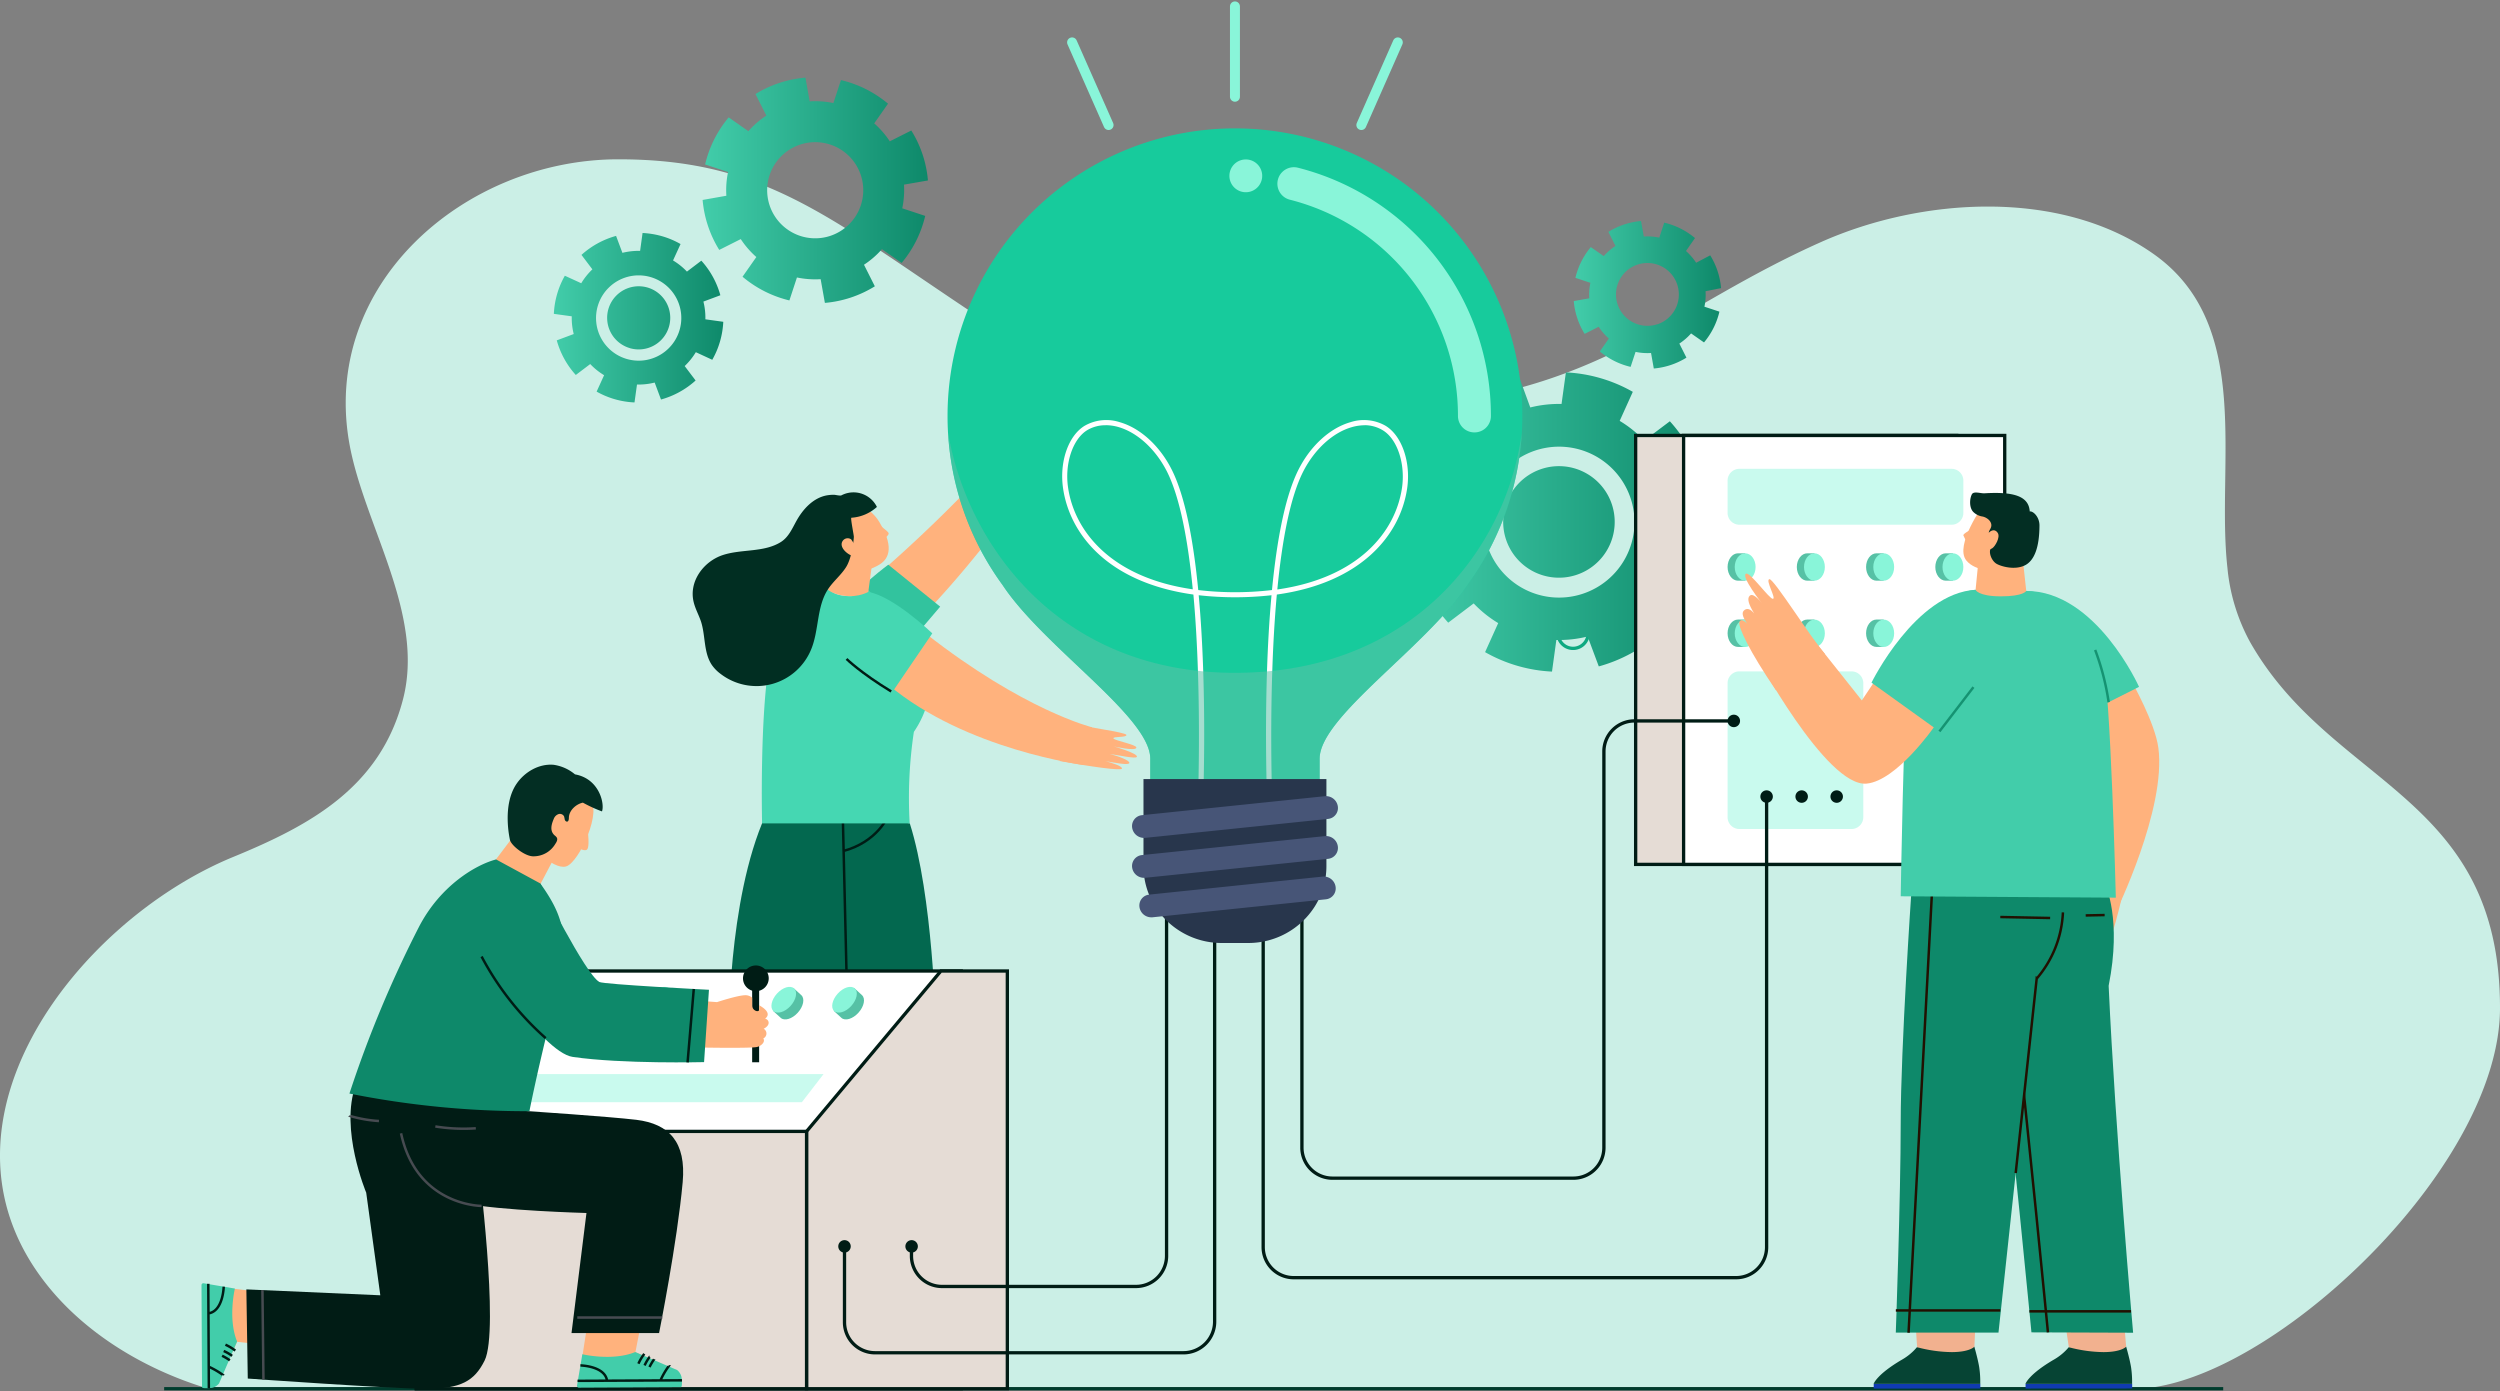 <svg width="753" height="419" viewBox="0 0 753 419" fill="none" xmlns="http://www.w3.org/2000/svg"><rect x="0" y="0" width="753" height="419" fill="#808080" stroke="none"/><path d="M61.292 417.827c-17.313-5.419-34.187-15.382-45.81-29.185-40.961-48.614 7.04-110.928 54.79-130.542 23.29-9.571 44.285-21.009 51.129-47.531 6.544-25.368-11.38-51.889-16.008-76.104-9.326-48.753 34.625-86.483 80.861-86.483 42.705 0 61.887 16.248 104.234 44.59 32.005 21.425 92.114 33.983 138.281 29.451 55.02-5.397 75.726-29.462 119.584-49.053 30.17-13.491 72.217-16.374 100.413 3.61 30.148 21.355 18.687 63.154 22.126 94.357a57.825 57.825 0 0 0 6.821 22.428C702.413 236.906 753 239.143 753 303.613c0 46.516-64.114 108.16-104.234 114.214" fill="#cbefe6"/><g clip-path="url(#a)"><path d="M112.957 358.331c-.8-.197-1.59-.395-2.391-.612m489.065-37.759c-.829.129-1.639.238-2.44.346M478.355 190.757a4.55 4.55 0 0 1-2.812 4.192 4.541 4.541 0 0 1-6.189-3.319 4.545 4.545 0 1 1 9.001-.873Z" stroke="#0ea981" stroke-miterlimit="10"/><path d="M508.751 179.546a45.052 45.052 0 0 0 5.858-20.159l-9.493-1.324a36.042 36.042 0 0 0-1.047-9.418l9.009-3.359a45.459 45.459 0 0 0-10.115-18.4l-7.725 5.81a35.117 35.117 0 0 0-7.389-5.929l3.951-8.745a45.022 45.022 0 0 0-20.152-5.86l-1.313 9.516a35.209 35.209 0 0 0-9.414 1.048l-3.29-9.003a45.549 45.549 0 0 0-18.393 10.109l5.808 7.679a35.125 35.125 0 0 0-5.927 7.391l-8.742-3.953a45.065 45.065 0 0 0-5.858 20.159l9.523 1.314a35.65 35.65 0 0 0 1.037 9.418l-8.989 3.32a45.373 45.373 0 0 0 10.115 18.39l7.666-5.801a35.034 35.034 0 0 0 7.389 5.929l-3.952 8.746a45.039 45.039 0 0 0 20.152 5.86l1.314-9.526a35.213 35.213 0 0 0 9.414-1.048l3.368 9.012a45.305 45.305 0 0 0 18.394-10.109l-5.809-7.668a35.068 35.068 0 0 0 5.927-7.392l8.683 3.993Zm-45.539-.465a22.711 22.711 0 0 1-11.035-7.213 22.733 22.733 0 0 1 6.469-34.52 22.711 22.711 0 0 1 25.137 2.172 22.73 22.73 0 0 1 3.545 31.946 22.721 22.721 0 0 1-15.268 8.393 22.708 22.708 0 0 1-8.848-.778Zm1.67-5.741a16.797 16.797 0 0 1-12.019-14.286 16.803 16.803 0 0 1 18.145-18.586 16.797 16.797 0 0 1 14.668 21.439 16.791 16.791 0 0 1-20.794 11.433Z" fill="url(#b)"/><path d="M518.383 86.786a22.34 22.34 0 0 0-3.27-9.882l-4.238 2.233a17.825 17.825 0 0 0-3.062-3.537l2.717-3.894a22.325 22.325 0 0 0-9.266-4.644l-1.492 4.516c-1.532-.32-3.1-.434-4.662-.336l-.83-4.674a22.323 22.323 0 0 0-9.829 3.27l2.134 4.24c-1.31.859-2.5 1.89-3.537 3.063l-3.892-2.717a22.345 22.345 0 0 0-4.643 9.269l4.515 1.492a17.106 17.106 0 0 0-.336 4.664l-4.672.83a22.326 22.326 0 0 0 3.269 9.882l4.238-2.134a17.3 17.3 0 0 0 3.062 3.537l-2.716 3.894a22.332 22.332 0 0 0 9.266 4.644l1.491-4.516c1.532.325 3.101.439 4.663.336l.83 4.674a22.311 22.311 0 0 0 9.828-3.271l-2.133-4.239a17.52 17.52 0 0 0 3.536-3.063l3.892 2.717a22.328 22.328 0 0 0 4.643-9.269l-4.514-1.492c.32-1.533.433-3.102.336-4.664l4.672-.93Zm-19.194 10.87a9.46 9.46 0 0 1-10.143-2.779 9.466 9.466 0 0 1 12.957-13.676 9.471 9.471 0 0 1 3.173 4.488 9.485 9.485 0 0 1-.504 7.241 9.48 9.48 0 0 1-5.483 4.755v-.03Z" fill="url(#c)"/><path d="M279.492 54.355a33.804 33.804 0 0 0-5.008-15.05l-6.48 3.26a26.803 26.803 0 0 0-4.692-5.405l4.158-5.929a34.207 34.207 0 0 0-14.175-7.105l-2.282 6.918a26.905 26.905 0 0 0-7.142-.514l-1.274-7.145a34.045 34.045 0 0 0-15.045 4.941l3.27 6.492a26.546 26.546 0 0 0-5.413 4.694l-5.927-4.16a34.292 34.292 0 0 0-7.103 14.18l6.915 2.283a26.487 26.487 0 0 0-.514 7.145l-7.152 1.264a34.139 34.139 0 0 0 5.009 15.05l6.48-3.26a26.775 26.775 0 0 0 4.692 5.405l-4.159 5.929a34.298 34.298 0 0 0 14.116 7.144l2.272-6.917c2.348.489 4.75.661 7.142.514l1.275 7.144a34.037 34.037 0 0 0 15.044-5l-3.269-6.492a26.546 26.546 0 0 0 5.413-4.694l5.927 4.16a34.29 34.29 0 0 0 7.102-14.18l-6.914-2.283c.491-2.344.667-4.743.523-7.134l7.211-1.255Zm-29.378 16.68a14.465 14.465 0 0 1-15.507-4.253 14.483 14.483 0 0 1-2.008-15.96 14.468 14.468 0 0 1 26.672 1.901 14.485 14.485 0 0 1-9.157 18.31Z" fill="url(#d)"/><path d="M214.533 108.368a25.173 25.173 0 0 0 2.331-5.514c.56-1.931.891-3.92.988-5.929l-5.394-.75a19.661 19.661 0 0 0-.593-5.337l5.107-1.907a25.681 25.681 0 0 0-5.729-10.415l-4.337 3.29a19.721 19.721 0 0 0-4.188-3.36l2.262-4.94a25.32 25.32 0 0 0-5.512-2.343 26.254 26.254 0 0 0-5.927-.988l-.741 5.386a20.414 20.414 0 0 0-5.334.593l-1.907-5.1a25.77 25.77 0 0 0-10.421 5.722l3.289 4.348a20.127 20.127 0 0 0-3.358 4.19l-4.939-2.263a25.609 25.609 0 0 0-3.31 11.483l5.394.74a19.582 19.582 0 0 0 .593 5.337l-5.108 1.907a25.696 25.696 0 0 0 5.73 10.425l4.346-3.29a20.08 20.08 0 0 0 4.179 3.36l-2.252 4.94a25.481 25.481 0 0 0 11.409 3.261l.751-5.395a19.535 19.535 0 0 0 5.324-.593l1.907 5.109a25.69 25.69 0 0 0 10.421-5.731l-3.289-4.348a20.077 20.077 0 0 0 3.358-4.18l4.95 2.292Zm-25.793-.257a12.838 12.838 0 0 1-9.138-10.936 12.847 12.847 0 0 1 13.862-14.186 12.84 12.84 0 0 1 11.138 8.891 12.849 12.849 0 0 1-10.848 16.68c-1.684.183-3.388.03-5.014-.449Zm.988-3.251a9.502 9.502 0 0 1-6.797-8.083 9.506 9.506 0 0 1 10.261-10.518 9.5 9.5 0 0 1 8.243 6.6 9.51 9.51 0 0 1 .068 5.519 9.497 9.497 0 0 1-4.56 5.698 9.497 9.497 0 0 1-7.254.784h.039Z" fill="url(#e)"/><path d="M49.44 418.284h620.189" stroke="#003c2d" stroke-miterlimit="10"/><path d="M299.746 138.947c3.032-2.964 10.382-13.093 11.221-12.846.84.247-1.709 3.834-.987 3.952.721.119 5.008-5.178 5.768-4.713 1.048.642-3.625 5.791-3.625 5.791s5.394-5.386 6.144-4.566c.524.573-3.408 4.872-4.712 6.71 1.66-1.808 4.693-4.417 5.226-3.805.534.613-2.084 3.588-3.951 5.989 1.314-1.394 3.842-3.775 4.356-3.241.514.533-5.808 10.188-11.607 17.223" fill="#FFB27D"/><path d="M261.151 175.875a435.101 435.101 0 0 0 43.099-42.195l9.681 6.472s-16.25 25.209-37.537 46.909" fill="#FFB27D"/><path d="M253.426 183.246c5.335-6.689 14.126-13.162 14.126-13.162l15.628 12.639-13.692 16.087" fill="#32c39e"/><path d="m280.365 297.865-8.269 108.946 9.78 6.236s-26.889 1.393-27.768.513c-.879-.879 1.106-6.917 1.106-6.917l-4.494-109.015 29.645.237Z" fill="#FFB27D"/><path d="m258.366 413.481-3.952-3.952.563-2.076 6.154 6.018h2.964l10.431-5.148 11.341 7.095a1.53 1.53 0 0 1 .11 2.534c-.268.2-.595.306-.93.302l-15.252-.069-4.86-3.38h-1.383v3.38h-9.879v-4.694l4.693-.01Z" fill="#28364C"/><path d="m258.642 297.282-24.389 109.529 9.779 6.235s-26.889 1.394-27.768.514c-.879-.879 1.107-6.917 1.107-6.917l7.132-109.361h34.139Z" fill="#FFB27D"/><path d="m220.551 413.481-4-3.952.563-2.076 6.154 6.018h2.963l10.402-5.118 11.331 7.095a1.531 1.531 0 0 1-.82 2.836l-15.193-.099-4.86-3.38h-1.383v3.38h-9.878v-4.694l4.721-.01Z" fill="#28364C"/><path d="M232.998 240.788c-13.415 23.627-13.395 67.571-13.395 67.571h62.233s-.859-38.598-7.804-60.347l-41.034-7.224Z" fill="#03684f"/><path d="m253.782 242.913 1.551 65.446m12.22-62.699s-3.152 7.974-13.771 10.731" stroke="#001c15" stroke-width=".75" stroke-miterlimit="10"/><path d="M322.575 217.813c4.089 1.196 16.506 2.698 16.694 3.548.188.849-4.189.385-3.902 1.047.286.662 6.964 1.858 6.915 2.757-.06 1.225-6.826-.356-6.826-.356s7.33 2.095 6.984 3.143c-.257.741-5.927-.603-8.16-.84 2.391.563 6.145 1.976 5.868 2.717-.277.741-4.149-.079-7.152-.553 1.847.474 5.166 1.512 4.939 2.233-.227.721-9.789-.652-18.768-2.293" fill="#FFB27D"/><path d="M249.367 176.932s.987 2.629 6.608 2.629c3.902 0 5.374-2.046 5.374-2.046s1.442 1.295 16.793 21.473c3.26 4.269 2.559 13.489-2.884 21.453a134.344 134.344 0 0 0-1.265 27.57h-44.452s-.781-31.967 2.301-49.408a29.574 29.574 0 0 1 17.525-21.671Z" fill="#45d7b2"/><path d="M278.754 190.757c29.635 23.261 50.182 28.301 50.182 28.301l-2.41 11.374s-35.562-4.516-58.964-24.181" fill="#FFB27D"/><path fill-rule="evenodd" clip-rule="evenodd" d="M261.536 178.286c7.607 1.285 19.273 12.481 19.273 12.481l-12.378 18.182s-5.265-3.646-12.387-9.773" fill="#45d7b2"/><path d="M268.431 208.267c-9.275-5.652-13.454-9.792-13.454-9.792" stroke="#001c15" stroke-width=".75" stroke-miterlimit="10"/><path fill-rule="evenodd" clip-rule="evenodd" d="M264.856 157.228c3.092 5.119 4.376 10.228 0 12.846-4.376 2.619-11.291 3.953-15.727-3.35-3.101-5.099-2.084-11.383 2.253-14.002 4.336-2.619 10.382-.603 13.474 4.506Z" fill="#FFB27D"/><path fill-rule="evenodd" clip-rule="evenodd" d="M261.536 178.286a12.133 12.133 0 0 1-5.561 1.275c-4.475-.109-6.609-1.898-6.609-1.898l2.964-12.609 10.866.791-1.66 12.441Zm2.282-20.821s3.705 2.481 3.833 3.133c.129.652-1.383 1.65-1.383 1.65" fill="#FFB27D"/><path d="M253.426 149.204c-.395.198-1.778-.178-2.282-.178-.705 0-1.409.06-2.104.178-4.129.761-7.211 4.18-9.157 7.698-1.284 2.312-2.351 4.872-4.672 6.344-5.117 3.221-11.854 2.065-17.544 3.953-5.69 1.887-10.283 7.905-8.723 14.19.504 2.065 1.591 3.953 2.233 5.929 1.363 4.338.721 9.378 3.319 13.093a11.55 11.55 0 0 0 2.568 2.579 17.778 17.778 0 0 0 27.324-7.559c2.311-5.761 1.59-12.629 4.939-17.847 1.58-2.44 3.951-4.298 5.492-6.739 1.432-2.233 2.183-6.433 2.361-9.121 0-.622-1.077-5.781-.741-5.781a12.66 12.66 0 0 0 7.685-3.251 7.822 7.822 0 0 0-1.9-2.47 7.842 7.842 0 0 0-8.798-1.018Z" fill="#012e22"/><path d="M256.39 162.475a1.817 1.817 0 0 0-1.387-.325 1.82 1.82 0 0 0-1.191.78c-1.324 1.976 1.857 4.466 3.388 4.575 1.531.109 1.491-1.541 1.491-1.541" fill="#FFB27D"/><path d="M589.378 131.16h-96.719v129.204h96.719V131.16Z" fill="#e5dcd5" stroke="#001c15" stroke-miterlimit="10"/><path d="M603.82 131.16h-96.719v129.204h96.719V131.16Z" fill="#fff" stroke="#001c15" stroke-miterlimit="10"/><path opacity=".45" d="M523.904 141.21h63.903a3.55 3.55 0 0 1 3.556 3.508v9.783a3.547 3.547 0 0 1-3.547 3.547h-63.912a3.557 3.557 0 0 1-3.556-3.557v-9.773a3.558 3.558 0 0 1 3.556-3.508Zm0 61.01h33.774a3.547 3.547 0 0 1 3.546 3.547v40.377a3.56 3.56 0 0 1-3.556 3.557h-33.764a3.557 3.557 0 0 1-3.556-3.557v-40.367a3.543 3.543 0 0 1 3.556-3.557Z" fill="#89f5d9"/><path d="M525.643 174.907h-2.154c-1.738 0-3.141-1.848-3.141-4.121 0-2.273 1.403-4.131 3.141-4.131h2.154v8.252Z" fill="#56c1a5"/><path d="M528.784 170.786c0 2.273-1.403 4.121-3.141 4.121-1.739 0-3.142-1.848-3.142-4.121 0-2.273 1.403-4.131 3.142-4.131 1.738 0 3.141 1.848 3.141 4.131Z" fill="#89f5d9"/><path d="M546.506 174.907h-2.154c-1.738 0-3.151-1.848-3.151-4.121 0-2.273 1.413-4.131 3.151-4.131h2.154v8.252Z" fill="#56c1a5"/><path d="M549.647 170.786c0 2.273-1.413 4.121-3.141 4.121-1.729 0-3.142-1.848-3.142-4.121 0-2.273 1.403-4.131 3.142-4.131 1.738 0 3.141 1.848 3.141 4.131Z" fill="#89f5d9"/><path d="M567.359 174.907h-2.154c-1.738 0-3.141-1.848-3.141-4.121 0-2.273 1.403-4.131 3.141-4.131h2.154v8.252Z" fill="#56c1a5"/><path d="M570.52 170.786c0 2.273-1.403 4.121-3.141 4.121-1.739 0-3.142-1.848-3.142-4.121 0-2.273 1.413-4.131 3.142-4.131 1.728 0 3.141 1.848 3.141 4.131Z" fill="#89f5d9"/><path d="M588.222 174.907h-2.154c-1.738 0-3.151-1.848-3.151-4.121 0-2.273 1.413-4.131 3.151-4.131h2.154v8.252Z" fill="#56c1a5"/><path d="M591.363 170.786c0 2.273-1.412 4.121-3.141 4.121s-3.141-1.848-3.141-4.121c0-2.273 1.402-4.131 3.141-4.131 1.738 0 3.141 1.848 3.141 4.131Z" fill="#89f5d9"/><path d="M525.643 194.858h-2.154c-1.738 0-3.141-1.848-3.141-4.121 0-2.273 1.403-4.131 3.141-4.131h2.154v8.252Z" fill="#56c1a5"/><path d="M528.784 190.757c0 2.273-1.403 4.121-3.141 4.121-1.739 0-3.142-1.848-3.142-4.121 0-2.273 1.403-4.131 3.142-4.131 1.738 0 3.141 1.848 3.141 4.131Z" fill="#89f5d9"/><path d="M546.506 194.858h-2.154c-1.738 0-3.151-1.848-3.151-4.121 0-2.273 1.413-4.131 3.151-4.131h2.154v8.252Z" fill="#56c1a5"/><path d="M549.647 190.757c0 2.273-1.413 4.121-3.141 4.121-1.729 0-3.142-1.848-3.142-4.121 0-2.273 1.403-4.131 3.142-4.131 1.738 0 3.141 1.848 3.141 4.131Z" fill="#89f5d9"/><path d="M567.359 194.858h-2.154c-1.738 0-3.141-1.848-3.141-4.121 0-2.273 1.403-4.131 3.141-4.131h2.154v8.252Z" fill="#56c1a5"/><path d="M570.52 190.757c0 2.273-1.403 4.121-3.141 4.121-1.739 0-3.142-1.848-3.142-4.121 0-2.273 1.413-4.131 3.142-4.131 1.728 0 3.141 1.848 3.141 4.131Z" fill="#89f5d9"/><path d="M588.222 194.858h-2.154c-1.738 0-3.151-1.848-3.151-4.121 0-2.273 1.413-4.131 3.151-4.131h2.154v8.252Z" fill="#56c1a5"/><path d="M591.363 190.757c0 2.273-1.412 4.121-3.141 4.121s-3.141-1.848-3.141-4.121c0-2.273 1.402-4.131 3.141-4.131 1.738 0 3.141 1.848 3.141 4.131Z" fill="#89f5d9"/><path d="M125.384 418.284h164.138V292.47H166.685l-41.301 48.312v77.502Z" fill="#fff" stroke="#001c15" stroke-miterlimit="10"/><path d="M242.936 418.284h60.475V292.47h-20.014l-40.461 48.312v77.502Z" fill="#e5dcd5" stroke="#001c15" stroke-miterlimit="10"/><path d="M125.394 418.284h117.542v-77.503H125.394v77.503Z" fill="#e5dcd5" stroke="#001c15" stroke-miterlimit="10"/><path d="M253.426 306.571c1.126 1.037 3.428.346 5.137-1.542 1.709-1.887 2.193-4.249 1.067-5.286l-2.312-2.115-6.203 6.828 2.311 2.115Z" fill="#56c1a5"/><path d="M251.263 304.545c1.126.988 3.428.336 5.137-1.552 1.709-1.887 2.193-4.249 1.067-5.277-1.126-1.027-3.428-.336-5.137 1.552-1.709 1.887-2.193 4.289-1.067 5.277Z" fill="#89f5d9"/><path d="M235.152 306.571c1.126 1.037 3.427.346 5.136-1.542 1.709-1.887 2.193-4.249 1.067-5.286l-2.331-2.115-6.204 6.828 2.332 2.115Z" fill="#56c1a5"/><path d="M232.959 304.545c1.126.988 3.427.336 5.146-1.552 1.719-1.887 2.193-4.249 1.067-5.277-1.126-1.027-3.428-.336-5.147 1.552-1.718 1.887-2.183 4.289-1.066 5.277Z" fill="#89f5d9"/><path d="M197.486 306.571c1.126 1.037 3.427.345 5.146-1.542 1.719-1.887 2.193-4.249 1.067-5.287-.77-.691-2.331-2.134-2.331-2.134l-6.223 6.828 2.341 2.135Z" fill="#56c1a5"/><path d="M195.303 304.545c1.126.988 3.427.336 5.136-1.552 1.709-1.887 2.193-4.249 1.067-5.277-1.126-1.027-3.418-.336-5.136 1.552-1.719 1.887-2.213 4.289-1.067 5.277Z" fill="#89f5d9"/><path d="M178.085 306.571c1.126 1.037 3.427.345 5.146-1.542 1.719-1.887 2.183-4.249 1.067-5.287-.77-.691-2.331-2.134-2.331-2.134l-6.214 6.828 2.332 2.135Z" fill="#56c1a5"/><path d="M175.901 304.545c1.126.988 3.428.336 5.137-1.552 1.709-1.887 2.193-4.249 1.067-5.277-1.126-1.027-3.418-.336-5.137 1.552-1.719 1.887-2.193 4.289-1.067 5.277Z" fill="#89f5d9"/><path opacity=".45" d="m241.533 331.977 6.52-8.459h-99.317l-7.468 8.459h100.265Z" fill="#89f5d9"/><path d="M351.37 273.2v105.073a9.21 9.21 0 0 1-9.207 9.209h-58.43a9.195 9.195 0 0 1-9.197-9.209v-3.014" stroke="#001c15" stroke-miterlimit="10"/><path d="M365.851 278.022v120.044a9.385 9.385 0 0 1-9.384 9.387h-92.906a9.196 9.196 0 0 1-9.196-9.199v-22.995m137.773-99.252v69.646a9.186 9.186 0 0 0 2.69 6.512 9.196 9.196 0 0 0 6.506 2.698H473.9a9.191 9.191 0 0 0 8.5-5.686 9.223 9.223 0 0 0 .697-3.524V226.341a9.2 9.2 0 0 1 9.207-9.2h29.921" stroke="#001c15" stroke-miterlimit="10"/><path d="M380.471 278.022v97.612a9.2 9.2 0 0 0 9.197 9.2h133.229a9.213 9.213 0 0 0 3.522-.697 9.207 9.207 0 0 0 4.983-4.98 9.2 9.2 0 0 0 .701-3.523V239.928" stroke="#001c15" stroke-miterlimit="10"/><path d="M285.402 125.271a86.62 86.62 0 0 1 9.439-39.33 86.576 86.576 0 0 1 63.624-46.214 86.555 86.555 0 0 1 74.763 24.355 86.609 86.609 0 0 1 24.219 74.832 86.607 86.607 0 0 1-15.523 37.346c-12.348 18.627-44.452 39.656-44.452 52.255v14.388a5.21 5.21 0 0 1-5.206 5.207h-40.6a5.21 5.21 0 0 1-5.206-5.207v-14.388c0-12.599-32.104-33.598-44.452-52.255a86.144 86.144 0 0 1-16.606-50.989Z" fill="#17cb9c"/><path d="M381.844 246.668c-.098-2.164-1.649-36.928 1.136-67.384a98.405 98.405 0 0 1-21.929 0c2.785 30.456 1.234 65.22 1.136 67.384l-1.531-.069c0-.534 1.629-36.484-1.206-67.522-25.683-3.577-37.172-18.123-39.236-31.859-1.205-8.024 1.541-16.008 6.519-18.993a13.135 13.135 0 0 1 10.56-1.057c6.115 1.759 11.923 7.026 15.539 14.101 4.178 8.172 6.648 21.74 8.08 36.454a94.8 94.8 0 0 0 22.207 0c1.432-14.724 3.902-28.282 8.08-36.454 3.616-7.075 9.424-12.342 15.539-14.101a13.135 13.135 0 0 1 10.56 1.057c4.939 2.965 7.725 10.969 6.519 18.993-2.064 13.736-13.563 28.282-39.236 31.859-2.835 31.038-1.235 66.988-1.205 67.522l-1.532.069Zm29.181-118.581a14.179 14.179 0 0 0-3.862.573c-5.72 1.64-11.173 6.621-14.61 13.321-4.011 7.856-6.421 21.087-7.824 35.574 24.597-3.548 35.562-17.412 37.537-30.515 1.097-7.312-1.392-14.822-5.788-17.451a10.585 10.585 0 0 0-5.502-1.522l.049.02Zm-78.039 0a10.572 10.572 0 0 0-5.472 1.453c-4.396 2.638-6.915 10.138-5.789 17.451 1.976 13.103 12.98 26.967 37.538 30.515-1.403-14.457-3.813-27.669-7.824-35.575-3.438-6.7-8.89-11.68-14.61-13.32a14.204 14.204 0 0 0-3.872-.544l.029.02Z" fill="#fff"/><path d="M444.077 130.241a4.944 4.944 0 0 1-4.939-4.941 67.128 67.128 0 0 0-14.125-41.28 67.093 67.093 0 0 0-36.511-23.87 4.966 4.966 0 0 1-3.601-6.033 4.971 4.971 0 0 1 6.031-3.602A77.048 77.048 0 0 1 432.84 77.92a77.09 77.09 0 0 1 16.226 47.381 4.94 4.94 0 0 1-4.989 4.941Zm-73.781-77.275a4.94 4.94 0 0 0 9.784.964 4.946 4.946 0 0 0-2.1-5.072 4.942 4.942 0 0 0-6.237.614 4.943 4.943 0 0 0-1.447 3.494Z" fill="#89f5d9"/><path d="M458.362 130.399c-4.782 35.505-33.439 72.256-86.396 72.256-52.958 0-80.548-38.43-86.396-72.256a86.175 86.175 0 0 0 16.438 45.862c12.348 18.627 44.452 39.655 44.452 52.254v14.388a5.208 5.208 0 0 0 5.206 5.208h40.6a5.205 5.205 0 0 0 5.206-5.208v-14.388c0-12.599 32.104-33.598 44.452-52.254a86.175 86.175 0 0 0 16.438-45.862Z" fill="#5cc1a7" style="mix-blend-mode:multiply" opacity=".55"/><path d="M399.517 234.661h-55.101v26.266a22.732 22.732 0 0 0 3.516 12.115 23.711 23.711 0 0 0 19.994 10.988h8.08A23.7 23.7 0 0 0 396 273.042a22.733 22.733 0 0 0 3.517-12.115v-26.266Z" fill="#28364C"/><path d="M344.415 252.369c.158.015.317.015.475 0l55.101-5.711a3.299 3.299 0 0 0 2.89-2.443c.115-.434.14-.888.073-1.332a3.606 3.606 0 0 0-3.882-3.073l-55.101 5.721a3.282 3.282 0 0 0-2.299 1.246c-.278.353-.48.76-.594 1.195a3.316 3.316 0 0 0-.071 1.334 3.587 3.587 0 0 0 3.408 3.063Zm0 12.026c.158.01.317.01.475 0l55.101-5.711a3.304 3.304 0 0 0 2.291-1.251 3.315 3.315 0 0 0 .672-2.524 3.586 3.586 0 0 0-3.882-3.073l-55.101 5.711a3.294 3.294 0 0 0-2.295 1.249 3.307 3.307 0 0 0-.669 2.526 3.593 3.593 0 0 0 3.408 3.073Zm2.203 11.898c.158.015.317.015.474 0l52.227-5.415a3.294 3.294 0 0 0 2.295-1.249 3.301 3.301 0 0 0 .668-2.526 3.595 3.595 0 0 0-3.882-3.073l-52.226 5.425a3.297 3.297 0 0 0-2.964 3.775 3.6 3.6 0 0 0 3.408 3.063Z" fill="#475577"/><path d="M371.966 1.927V29.14m49.056-16.373L410.037 37.66M322.91 12.767l10.995 24.892" stroke="#89f5d9" stroke-width="3" stroke-linecap="round" stroke-linejoin="round"/><path d="M254.365 377.284a1.877 1.877 0 1 0 0-3.754 1.877 1.877 0 0 0 0 3.754Zm20.171 0a1.877 1.877 0 1 0 0-3.753 1.877 1.877 0 0 0 0 3.753Zm257.567-135.478a1.877 1.877 0 1 0 0-3.755 1.877 1.877 0 0 0 0 3.755Zm10.56 0a1.877 1.877 0 1 0 0-3.755 1.877 1.877 0 0 0 0 3.755Zm12.427-1.878c0 .372-.11.735-.317 1.043a1.874 1.874 0 0 1-2.887.285 1.873 1.873 0 0 1-.407-2.046 1.88 1.88 0 0 1 1.734-1.159 1.876 1.876 0 0 1 1.877 1.877Zm-32.865-20.909a1.877 1.877 0 1 0-.002-3.754 1.877 1.877 0 0 0 .002 3.754Z" fill="#001c15"/><path d="m167.199 257.883-4.772 9.052a19.374 19.374 0 0 1-7.784-2.213c-4.455-2.204-5.749-5.228-5.749-5.228l8.061-10.672" fill="#FFB27D"/><path d="M177.364 240.768c4.435 2.619-2.895 19.171-6.915 20.218-4.021 1.048-11.943-6.779-14.314-13.399-2.371-6.621 5.255-10.248 9.73-11.601 4.475-1.354 11.499 4.782 11.499 4.782Z" fill="#FFB27D"/><path d="M181.315 244.395a41.175 41.175 0 0 1-5.749-2.639c-2.045.425-4.159 2.332-4.218 4.497 0 .494-.06 1.156-.544 1.225-.326 0-.602-.287-.701-.603a7.954 7.954 0 0 0-.207-.988 1.415 1.415 0 0 0-1.739-.652 2.39 2.39 0 0 0-1.373 1.433c-.682 1.61-1.274 3.557.257 4.94.259.186.486.413.671.672.336.603-.059 1.344-.454 1.908a7.601 7.601 0 0 1-6.658 3.735c-2.539 0-6.747-3.35-7.023-5.02 0-.148-2.45-10.376 2.054-16.888 2.411-3.488 6.658-6.028 11.094-5.662a12.84 12.84 0 0 1 6.46 2.885c7.399 1.324 8.979 8.943 8.13 11.157Z" fill="#032e23"/><path d="M177.047 250.442s.652 4.941-.326 5.505c-.978.563-3.042-.87-3.042-.87m5.403 129.727-3.615 23.361-.188 7.036 27.571-.139a1.224 1.224 0 0 0 .967-1.917 1.22 1.22 0 0 0-.572-.445l-11.854-5.464 4.741-24.27" fill="#FFB27D"/><path d="M205.27 414.766a3.8 3.8 0 0 0-1.314-2.105l-12.615-5.425c-6.914 2.816-15.943.662-15.943.662l-1.61 9.497a.56.56 0 0 0 .573.563l30.701-.158c.613 0 .218-3.004.208-3.034Z" fill="#42cdaa"/><path d="M194.068 407.78a15.098 15.098 0 0 0-1.778 2.964m3.368-2.016a12.83 12.83 0 0 0-1.501 2.54m2.845-1.848a19.009 19.009 0 0 0-1.374 2.332m-21.672 4.16 31.452-.158m-30.583-4.486s7.389.148 8.021 4.605m18.522-4.319a24.073 24.073 0 0 0-2.44 4.23" stroke="#001c15" stroke-width=".75" stroke-miterlimit="10"/><path d="m93.487 390.931-23.007-2.747-7.033-.188.138 27.59a1.208 1.208 0 0 0 .758 1.119c.148.06.307.089.467.086a1.225 1.225 0 0 0 1.136-.78l5.463-11.858 23.846 2.688" fill="#FFB27D"/><path d="M63.882 418.007a3.8 3.8 0 0 0 2.104-1.324l5.423-12.619c-2.815-6.917-.662-15.949-.662-15.949l-9.493-1.611a.575.575 0 0 0-.563.573l.158 30.713c0 .622 3.003.217 3.033.217Z" fill="#42cdaa"/><path d="M70.865 406.801a14.75 14.75 0 0 0-2.963-1.779m2.015 3.36a13.372 13.372 0 0 0-2.539-1.462m1.848 2.806a18.179 18.179 0 0 0-2.332-1.373m-4.158-21.681.168 31.464m4.475-30.584s-.149 7.391-4.594 8.033m4.307 18.509a24.127 24.127 0 0 0-4.228-2.441" stroke="#001c15" stroke-width=".75" stroke-miterlimit="10"/><path d="M107.168 326.798c-4.939 13.222 3.132 32.422 3.132 32.422l4.248 30.92-40.343-1.778.424 26.858s43.267 3.083 53.738 3.083c10.471 0 14.512-2.342 17.584-8.478 4.573-9.141-1.976-59.676-1.976-60.516l-7.182-32.452" fill="#011c15"/><path d="m79.045 388.579.306 26.958" stroke="#474B51" stroke-width=".75" stroke-miterlimit="10"/><path d="M121.166 333.943s-4.584 23.42 18.67 28.45c10.392 2.243 36.806 2.964 36.806 2.964l-4.504 36.167h26.375s5.463-27.253 7.112-45.456c1.097-12.134-4.119-17.55-13.918-18.775-8.298-.988-33.251-2.658-33.251-2.658l-4.198-5.267" fill="#011c15"/><path d="M145.052 363.223s-19.569.059-24.252-21.869m10.323-2.065c4.029.65 8.119.835 12.19.553m-37.735-3.675a39.192 39.192 0 0 0 8.564 1.482m59.734 59.191h25.615" stroke="#474B51" stroke-width=".75" stroke-miterlimit="10"/><path d="M228.651 296.995h-2.104v22.965h2.104v-22.965Z" fill="#001c15"/><path d="M227.605 298.547a3.874 3.874 0 1 0-.003-7.747 3.874 3.874 0 0 0 .003 7.747Z" fill="#001c15"/><path d="m208.174 301.264 7.784.574s5.986-1.977 8.377-2.076c.806-.05 1.6.216 2.213.742v2.361c0 1.562 2.104 2.253 2.104 1.186v-1.294c0 .089 4.307 2.124 1.798 4.071 1.175.247 1.807 1.897-.435 3.034a1.638 1.638 0 0 1 .563 2.335 1.642 1.642 0 0 1-.672.58c.731 1.106-.75 2.322-1.926 2.579-2.232.484-20.043.108-20.043.108" fill="#FFB27D"/><path d="M162.724 266.085c12.792 17.708 5.927 23.45-3.27 68.609a272.583 272.583 0 0 1-54.202-5.316 346.613 346.613 0 0 1 20.873-50.071c6.46-12.579 17.208-18.844 23.293-20.445" fill="#0e896a"/><path d="M143.313 285.997s19.757 30.97 29.171 32.343c14.916 2.184 39.582 1.571 39.582 1.571l1.472-21.789s-31.71-1.611-33.023-2.352c-4.248-2.411-17.781-29.645-17.781-29.645" fill="#0e896a"/><path d="M164.364 312.687a87.312 87.312 0 0 1-19.312-24.585m63.912 9.783-1.867 22.105" stroke="#001c15" stroke-width=".75" stroke-miterlimit="10"/><path d="M628.495 263.684c-.484 4.229-3.882 16.265-3.17 16.799.711.534 1.975-3.715 2.469-3.192.494.524-.988 7.145-.128 7.461 1.146.425 2.301-6.443 2.301-6.443s-.899 7.579.208 7.658c.78.06 1.729-5.691 2.361-7.846-.395 2.421-.563 6.423.247 6.463.81.039 1.531-3.864 2.252-6.818-.277 1.887-.593 5.355.148 5.425.741.069 3.181-9.289 5.127-18.203" fill="#FFB27D"/><path d="M642.266 205.619s6.846 12.165 7.834 19.635c2.44 18.4-12.842 49.557-12.842 49.557s-11.084-3.024-11.084-4.417c0-1.393 7.725-34.132 7.725-34.132l-11.024-25.593m-13.909-45.002 1.492 13.716s-8.219 6.976-15.5-.83l.89-9.032 13.118-3.854Z" fill="#FFB27D"/><path d="M597.497 151.922s-8.89 12.263-5.265 16.858c2.687 3.399 9.721 3.785 11.854 2.451.474-2.51 6.243-10.811 5.315-12.659-3.497-7.055-11.904-6.65-11.904-6.65Z" fill="#FFB27D"/><path d="M611.357 154.046c-.287-4.634-4.861-5.988-13.633-5.464-1.175.069-3.259-.732-3.803.316-.711 1.364-.839 4.14.534 5.395a5.051 5.051 0 0 0 2.746 1.295c1.59.375 3.21 1.887 2.361 3.547-.217.445-.741 1.176-.415 1.542.311.2.642.365.988.494.632.346.592 1.304.197 1.897-.395.593-.217 1.265-.612 1.858-.939 1.413.168 4.022 1.63 4.882 1.294.77 5.522 2.045 8.624.434 2.686-1.393 4.297-5.187 4.316-12.006-.019-2.609-1.955-4.368-2.933-4.19Z" fill="#032e23"/><path d="M598.466 161.052c1.452-1.838 2.617-1.541 3.259-.533.85 1.334-.859 4.13-1.649 4.604-1.62.989-2.964.86-3.043-.444" fill="#FFB27D"/><path d="m564.366 418.245 32.114-.023-.001-1.442-32.114.022.001 1.443Z" fill="#103BB2"/><path d="m591.887 404.963 2.775.652s1.057 3.637 1.472 6.157a29.72 29.72 0 0 1 .316 5.049h-32.114s.84-2.777 8.505-7.273a16.673 16.673 0 0 0 4.554-3.784l14.492-.801Z" fill="#064434"/><path d="m595.216 393.401-.524 12.214s-1.353 1.631-6.806 1.641a41.948 41.948 0 0 1-10.451-1.473l-1.077-16.482" fill="#F2B18F"/><path d="m610.102 418.237 32.114-.022-.001-1.443-32.114.023.001 1.442Z" fill="#103BB2"/><path d="m637.623 404.963 2.776.652s1.057 3.637 1.472 6.157c.248 1.671.354 3.36.316 5.049h-32.115s.84-2.777 8.506-7.273a16.683 16.683 0 0 0 4.553-3.784l14.492-.801Z" fill="#064434"/><path d="m639.312 392.907 1.087 12.708s-1.353 1.631-6.806 1.641a41.934 41.934 0 0 1-10.461-1.473l-2.47-16.482" fill="#F2B18F"/><path d="M634.136 266.52s5.008 10.435.988 30.396c2.044 44.577 7.369 104.5 7.369 104.5l-30.623-.109s-6.233-64.409-9.947-96.515c-4.129-35.752-6.708-79.538-6.708-79.538" fill="#0e896a"/><path d="M616.839 401.307s-6.233-64.409-9.947-96.515" stroke="#221001" stroke-width=".75" stroke-miterlimit="10"/><path d="M575.716 268.516s-3.221 46.998-3.221 69.548c0 22.55-1.481 63.322-1.481 63.322h30.929l11.508-106.664c9.424-11.285 8.732-35.791 6.46-45.327l-30.622-8.38-13.573 27.501Z" fill="#0e896a"/><path d="m607.129 353.321 6.322-58.569a32.81 32.81 0 0 0 7.903-19.941m-39.178-11.008-7.32 137.613m27.63-125.212 15.015.297m10.708-.771 5.71-.119" stroke="#221001" stroke-width=".75" stroke-miterlimit="10"/><path d="M549.647 196.943c-4.198-4.743-15.45-22.788-16.714-22.501-1.264.287 2.144 5.87 1.067 5.929-1.077.059-6.915-8.192-8.1-7.579-1.601.85 4.81 8.963 4.81 8.963s-2.509-3.449-3.694-2.313c-.84.801-.395 2.49 1.343 5.336-1.165-1.452-2.272-1.709-3.121-.859-.85.849 0 2.401.988 3.952-.82-.988-2.025-1.551-2.332-.474-.405 1.403 2.964 8.686 11.054 20.564" fill="#FFB27D"/><path d="M610.31 177.989s17.712.742 23.026 20.92c2.401 9.091 3.951 71.465 3.951 71.465l-64.791-.415s.859-56.385 2.311-68.599c2.648-22.303 20.201-23.716 20.201-23.716s.8 1.976 7.666 1.976c6.865 0 7.636-1.631 7.636-1.631Z" fill="#42cdaa"/><path d="M610.31 177.99c21.03 0 33.971 28.894 33.971 28.894l-13.217 6.65" fill="#42cdaa"/><path d="M582.522 218.989s-11.222 16.156-20.28 17.036c-12.18 1.176-33.843-39.379-33.843-39.379l13.662-9.239 18.719 23.558 6.391-9.556" fill="#FFB27D"/><path d="M595.048 177.644c-18.107.988-31.354 27.975-31.354 27.975l21.199 15.227 12.031-15.702" fill="#42cdaa"/><path d="m584.152 220.313 10.254-13.35m40.718 4.535a75.913 75.913 0 0 0-4.06-15.741" stroke="#159372" stroke-width=".75" stroke-miterlimit="10"/><path d="M594.139 159.284s-2.914 1.403-2.776 1.976c.269.64.6 1.252.988 1.828" fill="#FFB27D"/><path d="M571.023 394.706h31.463m8.772.267h30.603" stroke="#221001" stroke-width=".75" stroke-miterlimit="10"/></g><defs><linearGradient id="b" x1="424.519" y1="214.183" x2="514.609" y2="214.183" gradientUnits="userSpaceOnUse"><stop stop-color="#42cdaa"/><stop offset="1" stop-color="#0e896a"/></linearGradient><linearGradient id="c" x1="474.02" y1="116.862" x2="518.383" y2="116.862" gradientUnits="userSpaceOnUse"><stop stop-color="#42cdaa"/><stop offset="1" stop-color="#0e896a"/></linearGradient><linearGradient id="d" x1="211.628" y1="100.192" x2="279.492" y2="100.192" gradientUnits="userSpaceOnUse"><stop stop-color="#42cdaa"/><stop offset="1" stop-color="#0e896a"/></linearGradient><linearGradient id="e" x1="166.82" y1="127.954" x2="217.852" y2="127.954" gradientUnits="userSpaceOnUse"><stop stop-color="#42cdaa"/><stop offset="1" stop-color="#0e896a"/></linearGradient><clipPath id="a"><path fill="#fff" d="M49.44.444h650.318v418.333H49.44z"/></clipPath></defs></svg>